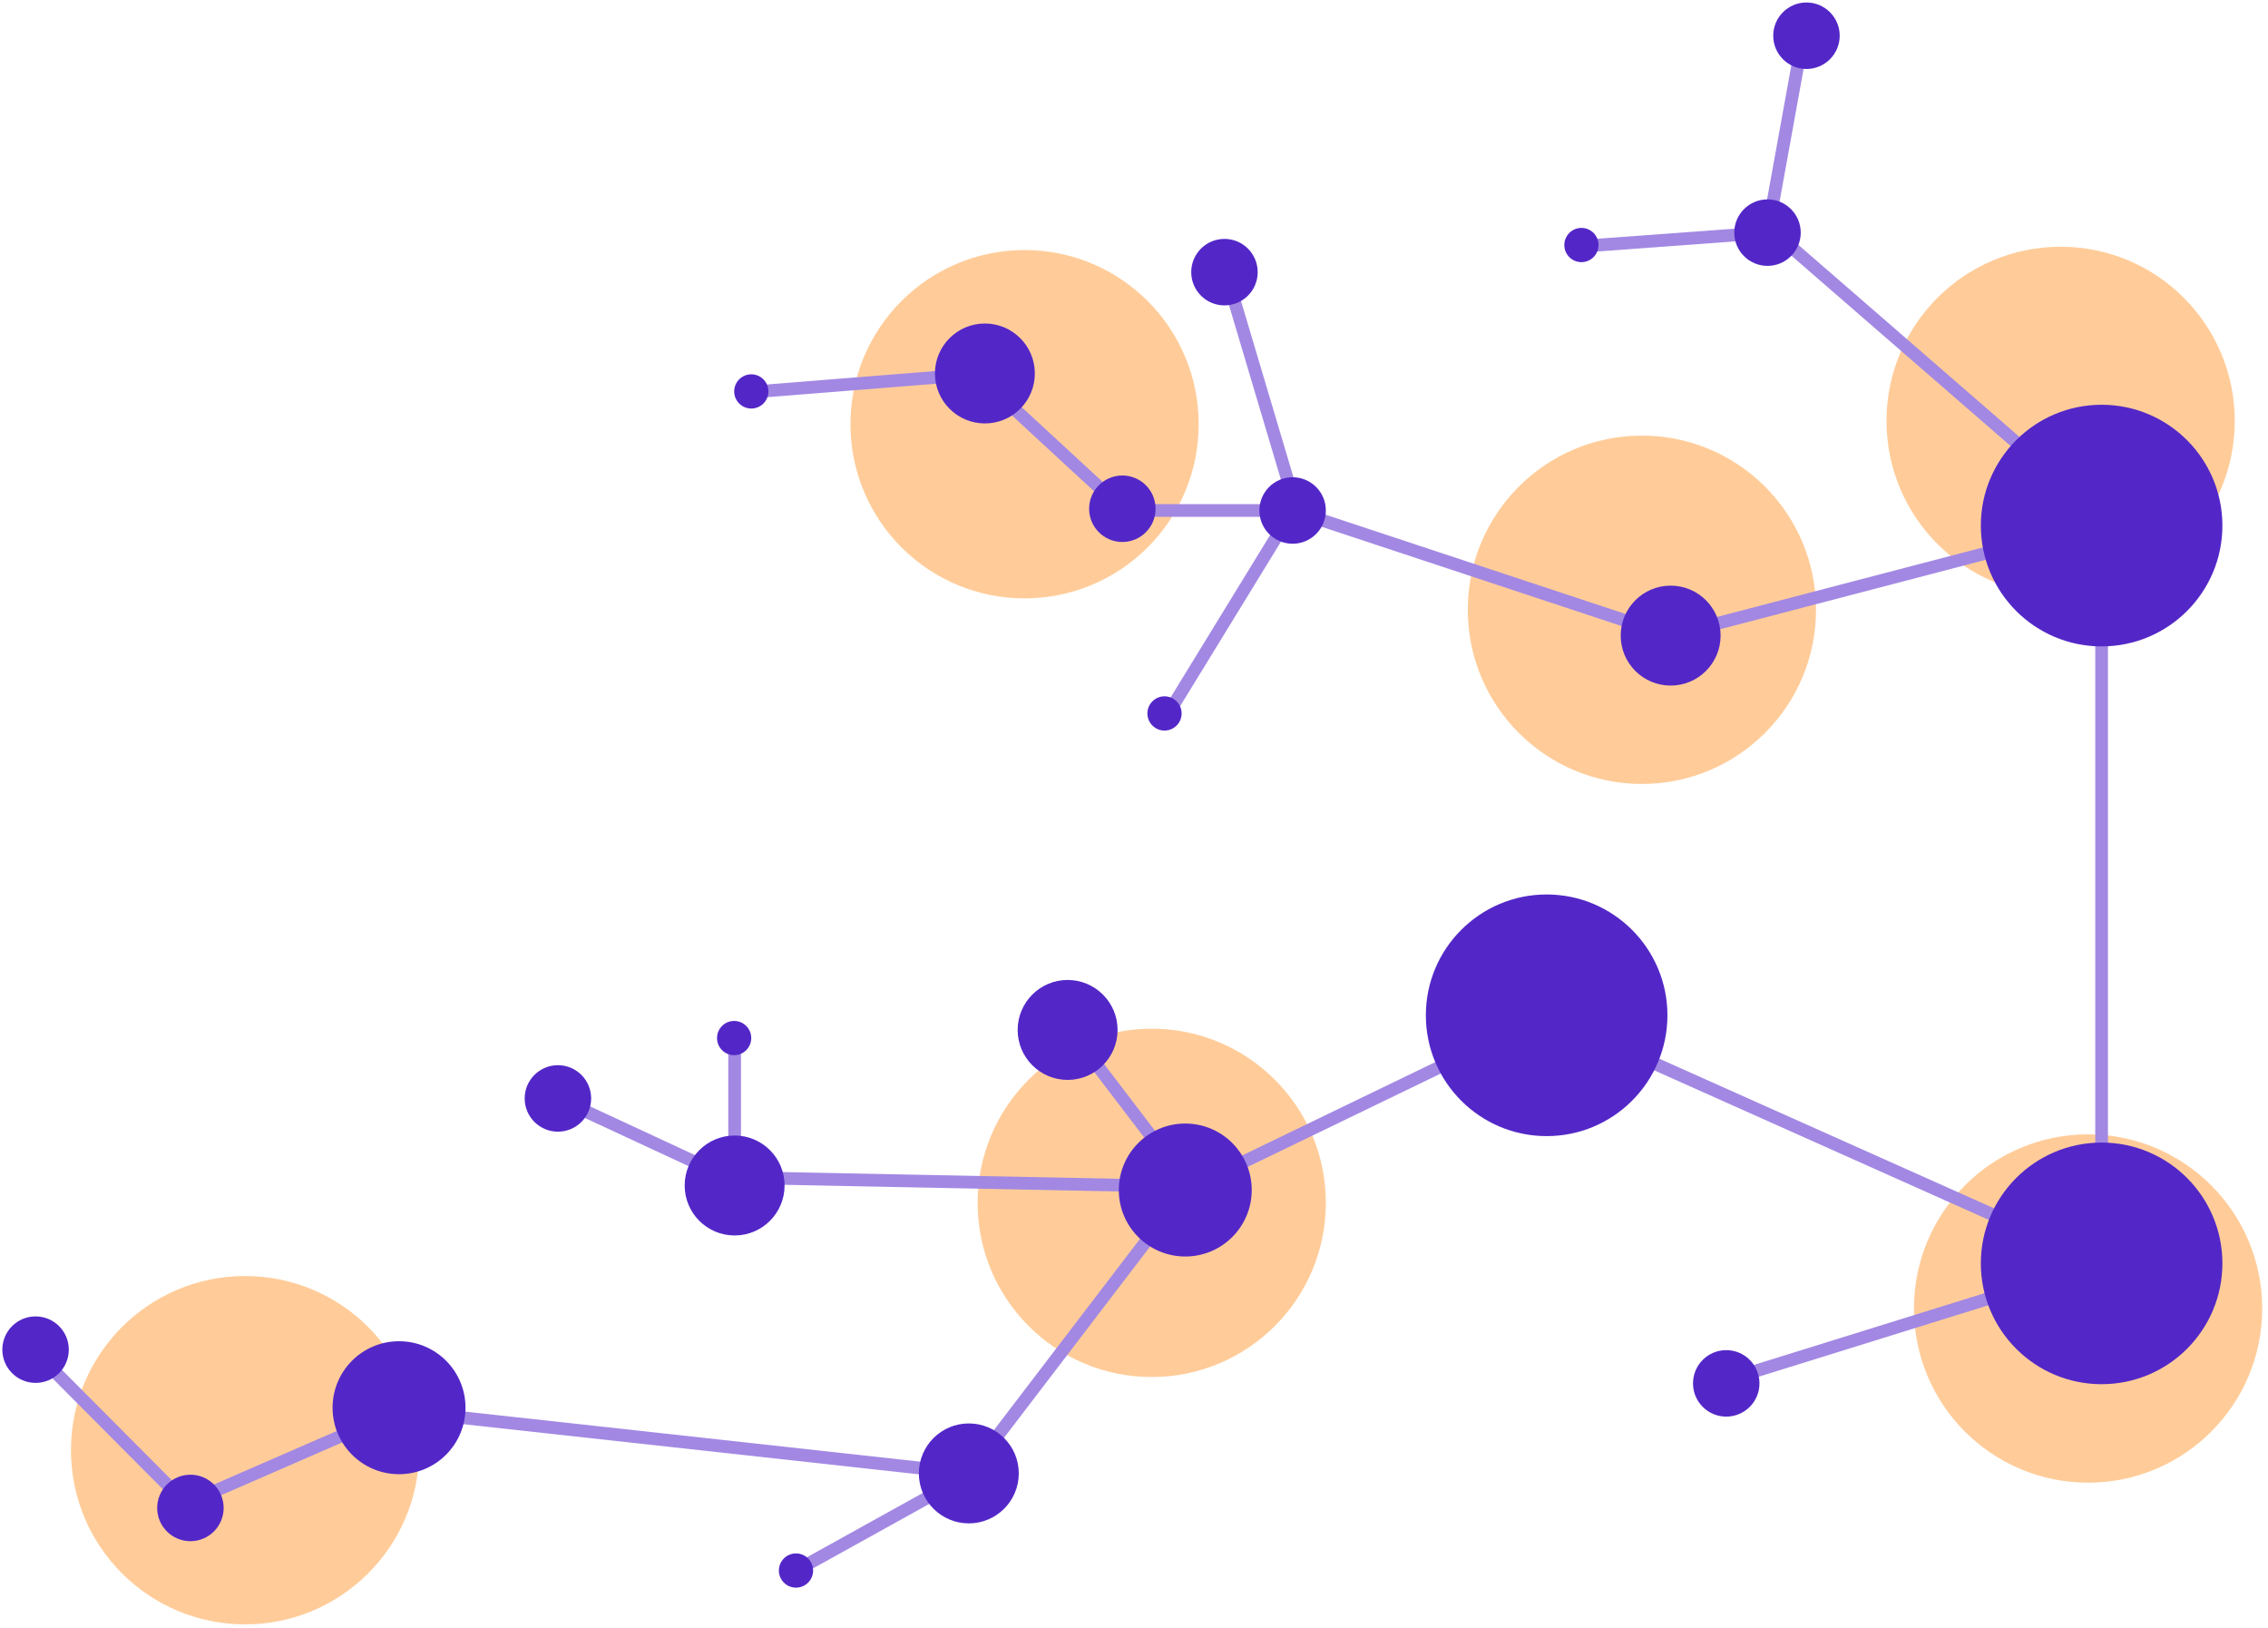 <?xml version="1.0" encoding="UTF-8" standalone="no"?>
<svg xmlns="http://www.w3.org/2000/svg" xmlns:xlink="http://www.w3.org/1999/xlink" xmlns:serif="http://www.serif.com/" width="100%" height="100%" viewBox="0 0 914 656" version="1.1" xml:space="preserve" style="fill-rule:evenodd;clip-rule:evenodd;stroke-linecap:square;stroke-linejoin:round;stroke-miterlimit:1.5;">
  <rect id="Artboard5" x="0.661" y="0.392" width="913.17" height="654.748" style="fill:none;"></rect>
  <circle cx="661.684" cy="245.667" r="70.169" style="fill:#fc9;"></circle>
  <circle cx="464.144" cy="484.605" r="70.169" style="fill:#fc9;"></circle>
  <circle cx="98.767" cy="584.253" r="70.169" style="fill:#fc9;"></circle>
  <circle cx="830.432" cy="169.572" r="70.169" style="fill:#fc9;"></circle>
  <circle cx="841.492" cy="527.172" r="70.169" style="fill:#fc9;"></circle>
  <circle cx="412.897" cy="170.902" r="70.169" style="fill:#fc9;"></circle>
  <path d="M623.293,409.04l-145.632,70.395" style="fill:none;stroke:#a288e3;stroke-width:5.12px;"></path>
  <path d="M846.947,508.986l0,-297.242" style="fill:none;stroke:#a288e3;stroke-width:5.12px;"></path>
  <path d="M846.947,508.986l-223.654,-99.946" style="fill:none;stroke:#a288e3;stroke-width:5.12px;"></path>
  <path d="M846.947,508.986l-142.597,44.353" style="fill:none;stroke:#a288e3;stroke-width:5.12px;"></path>
  <path d="M846.947,208.123l-130.478,-113.252" style="fill:none;stroke:#a288e3;stroke-width:5.12px;"></path>
  <path d="M712.299,93.721l13.393,-73.928" style="fill:none;stroke:#a288e3;stroke-width:5.12px;"></path>
  <path d="M712.299,93.721l-68.093,4.997" style="fill:none;stroke:#a288e3;stroke-width:5.12px;"></path>
  <path d="M673.268,256.071l174.684,-45.648" style="fill:none;stroke:#a288e3;stroke-width:5.12px;"></path>
  <path d="M673.268,256.071l-152.347,-50.406" style="fill:none;stroke:#a288e3;stroke-width:5.12px;"></path>
  <path d="M520.921,205.665l-68.613,-0" style="fill:none;stroke:#a288e3;stroke-width:5.12px;"></path>
  <path d="M479.402,478.04l-43.011,-56.362" style="fill:none;stroke:#a288e3;stroke-width:5.12px;"></path>
  <path d="M477.661,479.435l-87.229,114.169" style="fill:none;stroke:#a288e3;stroke-width:5.12px;"></path>
  <path d="M479.402,478.04l-183.183,-3.656" style="fill:none;stroke:#a288e3;stroke-width:5.12px;"></path>
  <path d="M520.921,205.665l-49.046,80.005" style="fill:none;stroke:#a288e3;stroke-width:5.12px;"></path>
  <path d="M523.028,207.164l-26.63,-89.453" style="fill:none;stroke:#a288e3;stroke-width:5.12px;stroke-linecap:round;"></path>
  <path d="M295.386,475.307l-70.547,-32.772" style="fill:none;stroke:#a288e3;stroke-width:5.12px;stroke-linecap:round;"></path>
  <path d="M296.055,479.435l-0,-57.172" style="fill:none;stroke:#a288e3;stroke-width:5.12px;stroke-linecap:round;"></path>
  <path d="M452.308,204.962l-51.218,-47.264" style="fill:none;stroke:#a288e3;stroke-width:5.12px;stroke-linecap:round;"></path>
  <path d="M396.91,150.465l-90.811,7.233" style="fill:none;stroke:#a288e3;stroke-width:5.12px;stroke-linecap:round;"></path>
  <path d="M390.432,593.604l-229.621,-25.252" style="fill:none;stroke:#a288e3;stroke-width:5.12px;stroke-linecap:round;"></path>
  <path d="M160.811,568.352l-82.475,35.942" style="fill:none;stroke:#a288e3;stroke-width:5.12px;stroke-linecap:round;"></path>
  <path d="M76.74,607.52l-60.036,-60.31" style="fill:none;stroke:#a288e3;stroke-width:5.12px;stroke-linecap:round;"></path>
  <path d="M390.432,594.127l-68.154,37.792" style="fill:none;stroke:#a288e3;stroke-width:5.12px;stroke-linecap:round;"></path>
  <circle cx="846.947" cy="508.986" r="48.675" style="fill:#5327c7;"></circle>
  <circle cx="623.293" cy="409.04" r="48.675" style="fill:#5327c7;"></circle>
  <circle cx="846.947" cy="211.744" r="48.675" style="fill:#5327c7;"></circle>
  <circle cx="673.268" cy="256.071" r="20.132" style="fill:#5327c7;"></circle>
  <circle cx="396.91" cy="150.465" r="20.132" style="fill:#5327c7;"></circle>
  <circle cx="390.432" cy="593.604" r="20.132" style="fill:#5327c7;"></circle>
  <circle cx="430.247" cy="414.938" r="20.132" style="fill:#5327c7;"></circle>
  <circle cx="296.055" cy="477.611" r="20.132" style="fill:#5327c7;"></circle>
  <circle cx="477.661" cy="479.435" r="26.786" style="fill:#5327c7;"></circle>
  <circle cx="160.811" cy="567.139" r="26.786" style="fill:#5327c7;"></circle>
  <circle cx="712.299" cy="93.721" r="13.393" style="fill:#5327c7;"></circle>
  <circle cx="728.003" cy="14.394" r="13.393" style="fill:#5327c7;"></circle>
  <circle cx="520.921" cy="205.665" r="13.393" style="fill:#5327c7;"></circle>
  <circle cx="224.839" cy="442.535" r="13.393" style="fill:#5327c7;"></circle>
  <circle cx="76.74" cy="607.52" r="13.393" style="fill:#5327c7;"></circle>
  <circle cx="14.336" cy="543.745" r="13.393" style="fill:#5327c7;"></circle>
  <circle cx="493.453" cy="109.642" r="13.393" style="fill:#5327c7;"></circle>
  <circle cx="452.308" cy="204.962" r="13.393" style="fill:#5327c7;"></circle>
  <circle cx="695.67" cy="557.331" r="13.393" style="fill:#5327c7;"></circle>
  <circle cx="637.31" cy="98.718" r="6.896" style="fill:#5327c7;"></circle>
  <circle cx="469.297" cy="287.431" r="6.896" style="fill:#5327c7;"></circle>
  <circle cx="302.773" cy="157.698" r="6.896" style="fill:#5327c7;"></circle>
  <circle cx="295.856" cy="418.211" r="6.896" style="fill:#5327c7;"></circle>
  <circle cx="320.785" cy="632.736" r="6.896" style="fill:#5327c7;"></circle>
</svg>
